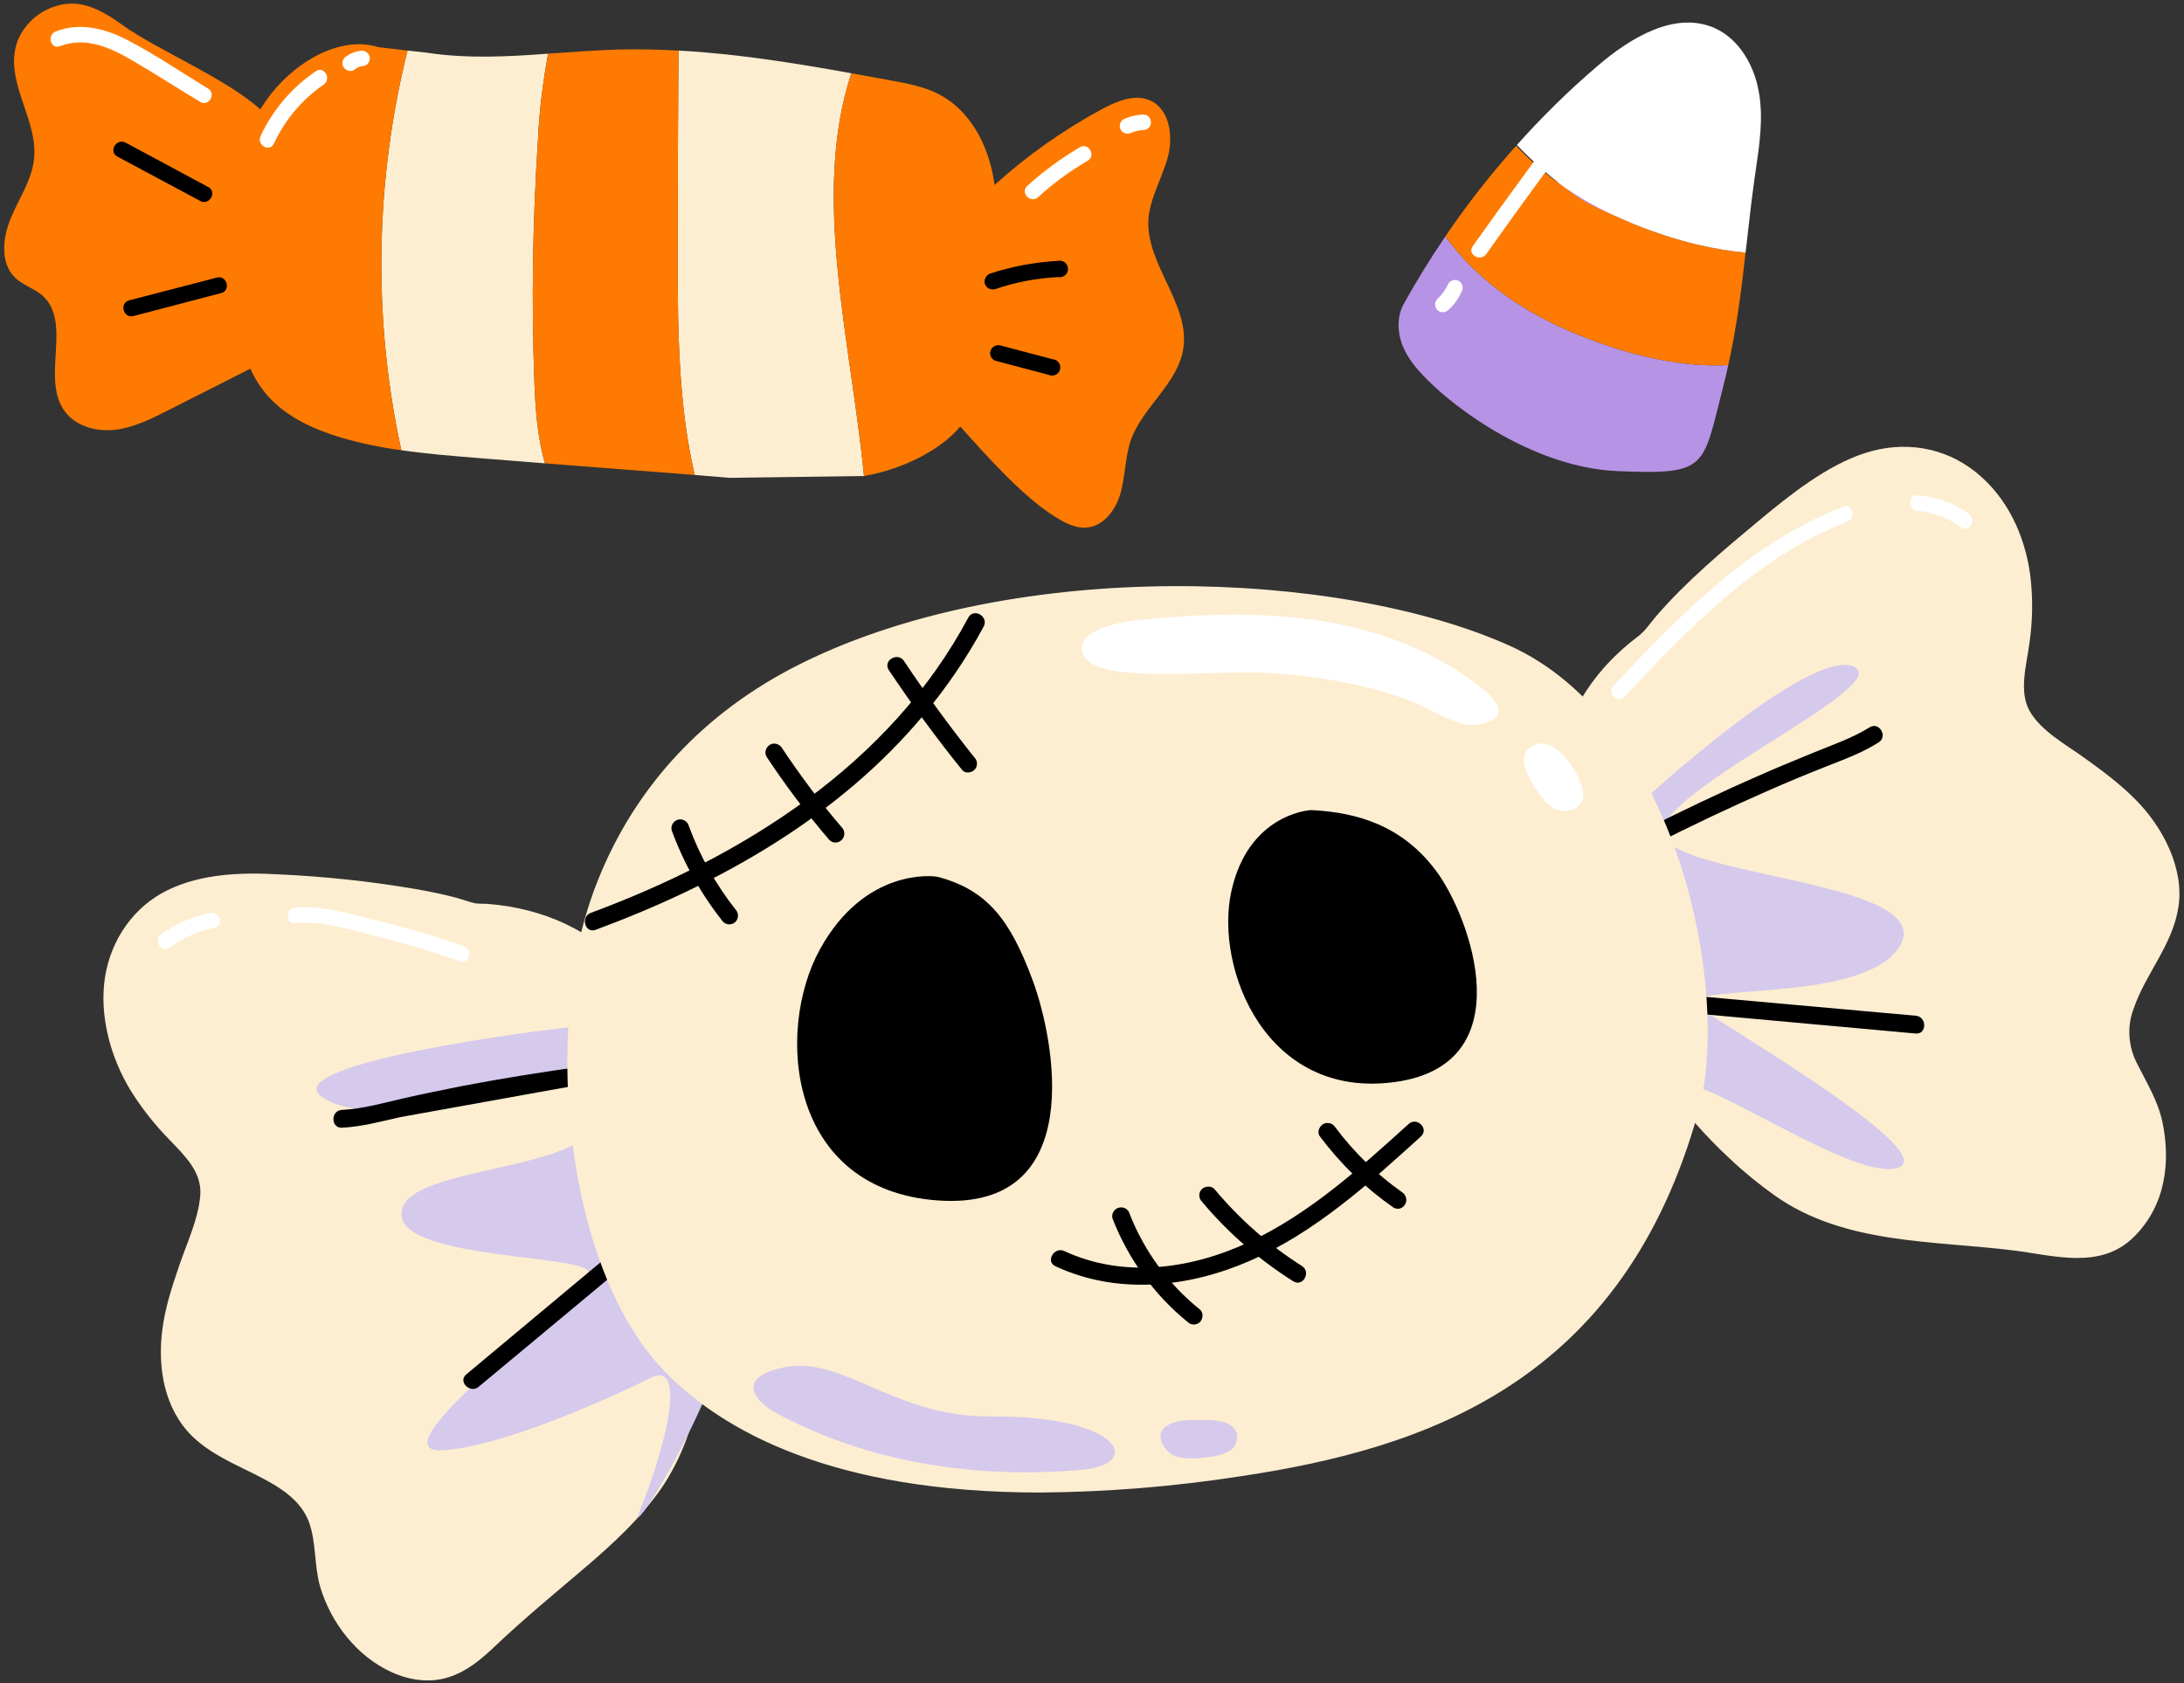 <?xml version="1.0" encoding="UTF-8"?>
<!DOCTYPE svg PUBLIC '-//W3C//DTD SVG 1.0//EN'
          'http://www.w3.org/TR/2001/REC-SVG-20010904/DTD/svg10.dtd'>
<svg height="652.4" preserveAspectRatio="xMidYMid meet" version="1.0" viewBox="61.1 57.7 846.3 652.4" width="846.3" xmlns="http://www.w3.org/2000/svg" xmlns:xlink="http://www.w3.org/1999/xlink" zoomAndPan="magnify"
><rect x="61.1" y="57.7" width="846.3" height="652.4" fill="#333333" stroke="none"/><g id="change1_1"
  ><path d="M672.5,134.1c3.7,2.4,7.6,4.4,11.7,6c-5.8-2.8-11.4-6.1-16.7-9.7C669.1,131.7,670.8,132.9,672.5,134.1z" fill="#b793e5"
  /></g
  ><g id="change1_2"
  ><path d="M670.8,137c3.9,2.6,8.1,4.8,12.5,6.4c1.9,0.4,3.7-0.8,4.1-2.7c0.3-1.4-0.3-2.8-1.4-3.6 c-5.8-2.8-11.4-6-16.8-9.6c-1.6-0.9-3.7-0.4-4.7,1.2s-0.4,3.7,1.2,4.7L670.8,137c1.6,0.9,3.7,0.4,4.7-1.2s0.4-3.7-1.2-4.7l-5-3.6 l-3.4,5.9c5.3,3.6,10.9,6.8,16.7,9.6l2.7-6.2l-1.6-0.6h-0.2l-0.8-0.4l-3-1.4c-1.9-0.9-3.7-2-5.4-3.2c-1.6-0.9-3.7-0.4-4.7,1.2 s-0.4,3.7,1.2,4.7V137z" fill="#b793e5"
  /></g
  ><g id="change1_3"
  ><path d="M673.5,187.8c-30.6-12.2-45.4-28.9-52.3-38.5c-5.8,8.5-11.2,17.3-16.2,26.3c0,0-6,9.5,3,22.2s44,41,79.8,42.5 s32.9-1.3,41.4-34.2c0.6-2.3,1.1-4.6,1.6-6.9C719.3,199.8,700.1,198.5,673.5,187.8z" fill="#b793e5"
  /></g
  ><g id="change2_1"
  ><path d="M694.3,144.6c-3.6-1.5-6.9-3-10.1-4.5c-4.1-1.6-8-3.6-11.7-6c-1.7-1.2-3.4-2.4-5-3.7 c-6.9-4.7-13.2-10.1-18.9-16.2c-9.9,11.1-19.1,22.8-27.4,35.1c6.9,9.6,21.7,26.3,52.3,38.5c26.6,10.7,45.8,12,57.3,11.4 c3.2-14.3,5.1-28.9,6.7-43.6C726.4,154.6,712,151.7,694.3,144.6z" fill="#ff7a00"
  /></g
  ><g id="change3_1"
  ><path d="M742.6,93.1c-1.8-10.2-7.6-20.2-17-24.5c-15.4-6.8-32.7,3.7-45.5,14.7c-11.1,9.5-21.5,19.7-31.2,30.6 c5.7,6,11.9,11.5,18.6,16.5c5.3,3.6,10.9,6.9,16.7,9.7c3.2,1.5,6.5,3,10.1,4.5c17.7,7.1,32.1,10,43.2,11c0.3-2.3,0.5-4.5,0.8-6.8 c0.9-8.3,1.9-16.5,3.1-24.8C742.9,113.8,744.5,103.3,742.6,93.1z" fill="#fff"
  /></g
  ><g id="change4_1"
  ><path d="M323.7,614.9c-11.6,32.5-45.8,51.6-70.4,75.8c-6.6,6.5-14,13.3-23.2,14.7s-16.5-2.1-23.2-7 c-10.5-7.9-17.6-19.6-19.8-32.6c-1.1-6.8-0.8-14.1-3.5-20.5c-7.7-18.3-33.7-20.2-47.1-34.9c-9.4-10.4-11.1-26-8.7-39.9 c2.4-13.9,8.4-26.9,12.5-40.4c1.3-4.4,2.4-9.1,1.7-13.7c-1.3-8-7.7-13.9-13.3-19.8c-10.7-11.2-19.8-24.6-23.1-39.8 s0.1-32.4,11.2-43.4c15.6-15.4,40.5-14.6,62.4-12.7s44.5,3.9,65.8,10.5c0,0,42.5-0.9,60.5,32.4S348.4,545.6,323.7,614.9z" fill="#fdeed1"
  /></g
  ><g id="change4_2"
  ><path d="M320.4,614c-9.7,26.5-34.2,43.6-54.9,61.1c-5.4,4.5-10.5,9.2-15.5,14.1s-11.3,10.7-18.8,12.5 c-15.3,3.6-29.9-10.3-36.3-22.8c-3.6-7.3-4.6-14.8-5.5-22.8s-2.3-13.1-6.5-18.6c-7.1-9.2-18.4-13.5-28.4-18.6 c-5.3-2.8-10.6-5.8-14.8-10.1s-7.8-12.2-8.9-19.3c-2.6-16.6,4-32.7,9.3-48c2.7-7.7,6.2-16.1,5.4-24.3s-4.9-12.9-9.6-18.1 c-10.7-11.6-21.1-23-25.7-38.5c-4.2-13.8-3-30.3,6.4-41.9s24-14.9,38-15.5c15.5-0.6,31.2,1.3,46.5,3c9.1,0.9,18.2,2.3,27.2,4.2 c5.6,1.2,11.4,3.8,17.1,4.3c15.3,1.3,30.1,4.2,42.8,13.8c9.4,7.1,14.8,16.9,19.7,27.4c5.5,11.5,10,23.4,13.5,35.7 c9.2,31.3,12.2,64.7,6,96.9C325.7,597.2,323.3,605.7,320.4,614c-1.5,4.2,5.1,6,6.6,1.8c11.8-33.8,13.1-70.1,6.2-105.1 c-3-14.9-7.3-29.5-13-43.6c-4.4-11-9.2-22.9-16.4-32.5c-12.5-16.6-32.9-24.8-53.1-26.5c-1.8-0.2-3.8,0-5.5-0.3s-5.3-1.6-7.9-2.3 c-5-1.3-10-2.3-15.1-3.2c-17.6-3-35.4-4.9-53.2-5.7c-14.5-0.8-29.7-0.3-42.9,6.1s-22,19.2-24.3,33.7s1.9,30.9,10,44.1 c4.3,6.9,9.3,13.2,15,19c5.8,6.1,12.6,12.4,11.9,21.5c-0.7,9.1-5.1,18.3-8,26.8s-5.6,16.6-6.7,25.3c-1.9,14.6,0.7,30.6,11.6,41.3 c9.2,8.9,21.7,12.6,32.4,19.2c5.5,3.4,10.5,7.8,12.8,14c2.9,7.9,2,16.8,4.3,24.9c4.1,14.1,14.3,27.3,27.9,33.4 c6.9,3.1,14.6,4.2,21.9,1.9s13.1-7.3,18.4-12.4c10.9-10.3,22.4-19.8,33.8-29.5s22.2-19.6,30.6-31.8c3.8-5.7,6.9-11.9,9.3-18.3 C328.5,611.7,321.9,609.9,320.4,614z" fill="#fdeed1"
  /></g
  ><g id="change5_1"
  ><path d="M294.1,454.6c-27.9,2.3-124.5,15.8-108.6,28c15.9,12.2,64.2,0.8,86.1-3.8c19.7-4.1,27.5,8.7,18.3,18.1 c-15.4,15.6-76.3,14.2-73.1,32.5c2.7,16.3,71,14.8,72.3,21.2c0.4,1.8,1.1,2.5,1.8,2.6c-2,1.3-5.8,4.5-12.5,11.1 c-13.1,12.9-70.7,57.4-45.2,55.5s71.5-23.7,79.9-28c13-6.7,8.2,20.9-4.2,51.7c-4,10,13.5-15.5,27.2-48.1S325.8,452,294.1,454.6z" fill="#d5c9ec"
  /></g
  ><g id="change6_1"
  ><path d="M287.1,471c-15.8,2.2-31.6,4.7-47.2,7.7c-7.5,1.5-15,3-22.4,4.7c-7.4,1.7-15.8,4.1-23.9,4.5c-4.4,0.2-4.4,7.1,0,6.9 c7.7-0.4,15.1-2.4,22.6-4.1l72.7-13.1C293.2,477,291.4,470.4,287.1,471z"
  /></g
  ><g id="change6_2"
  ><path d="M310.4,533.1l-68.6,57.3c-3.4,2.8,1.5,7.6,4.8,4.8l68.7-57.2C318.6,535.1,313.8,530.3,310.4,533.1z"
  /></g
  ><g id="change4_3"
  ><path d="M750.7,518.2c28,20.2,67,16.4,100.9,22.3c9.2,1.6,19.1,3,27.5-1.1s12.4-11.1,15.1-19c4.2-12.5,3.4-26.1-2.2-38 c-3-6.3-7.4-12.1-8.8-18.9c-4.1-19.5,16.2-35.8,18.8-55.5c1.9-14-5.6-27.7-15.6-37.8s-22.1-17.3-33.2-26.1 c-3.6-2.9-7.1-6.1-9.2-10.3c-3.5-7.2-1.6-15.8-0.3-23.8c2.4-15.4,2.2-31.6-3.7-45.9s-18.5-26.6-33.9-29.3 c-21.6-3.8-41.6,11.1-58.5,25.1c-16.9,14-34.5,28.5-48.1,46c0,0-35.5,23.5-31.4,61.1S690.9,475.2,750.7,518.2z" fill="#fdeed1"
  /></g
  ><g id="change4_4"
  ><path d="M749,521.2c26.8,18.9,61.4,17.3,92.6,21.2c15.7,2,33.4,7.4,46.2-5.1s14.4-29.8,11.2-44.9 c-1.8-8.2-6-14.9-9.7-22.3c-3.5-6.6-4.1-14.5-1.4-21.5c4.7-13.7,15.3-24.9,17.4-39.7s-6.1-30.8-17-41.6c-6.1-6.1-13-11.2-20-16.2 s-16.4-10.2-20.7-17.8s-1.2-17.9-0.1-26.3c1.3-8.8,1.4-17.7,0.3-26.5c-2.1-15.4-8.9-30.1-21.2-39.9s-28-12.1-42.8-7.3 s-29,16.1-41.6,26.6c-12.6,10.5-27.6,23-39.3,36.6c-2.4,2.8-4.2,5.7-7.1,7.9c-2.6,2-5.2,4.1-7.6,6.4c-7.8,7.2-14,15.9-18.4,25.5 c-5.1,11.5-6.2,23.3-4.5,35.7c6.6,50.2,28.6,100.1,66.1,134.8C736.9,512,742.8,516.8,749,521.2c3.5,2.6,7-3.4,3.4-5.9 c-41.8-30.4-67.3-78.1-77.6-128.1c-2-9.4-4.1-19.5-3.5-29.2c0.6-11.7,5.5-22.8,12.5-32.1c4.4-5.9,9.7-11.1,15.5-15.6 c2-1.6,3.9-3.5,5.5-5.5c5.1-6.2,10.6-12.1,16.5-17.6c12.2-11.7,25.1-22.6,38.6-32.8c12.4-9.3,27.3-18.3,43.5-16.6 c14.6,1.7,26.5,12.8,32.6,25.7c7.5,16,6.2,33.6,3.6,50.6c-1.1,7.1-1.9,14.7,1.5,21.5s10,11.2,15.8,15.6c13.3,9.9,28.2,19,36.6,33.9 c3.8,6.8,6.1,14.6,5.1,22.4s-4,13.1-7.3,19c-6.1,11.2-13.7,22.9-11.7,36.1c1.1,7.5,5.5,13.6,8.8,20.2c3.8,7.7,5.5,16.3,4.9,24.9 c-0.5,7.8-3,16-8,22.2s-13.3,9.1-21.8,8.7s-15.5-2.3-23.3-3.2s-15.1-1.5-22.7-2.2c-15.2-1.3-30.7-2.9-45.3-7.9 c-7-2.4-13.7-5.7-19.8-10C748.8,512.7,745.4,518.7,749,521.2z" fill="#fdeed1"
  /></g
  ><g id="change5_2"
  ><path d="M698.1,367.8c0,0,64.4-59.4,81.4-51.7s-85.8,52.3-73.1,67.1s105.6,17.1,90.8,41.3s-94.2,12.7-76,24.8 s91.4,55.5,75.4,61c-16,5.5-71-33-82-31.9S665.1,354.1,698.1,367.8z" fill="#d5c9ec"
  /></g
  ><g id="change6_3"
  ><path d="M785.6,339.6c-6.9,4.3-14.7,6.9-22.2,10s-14.2,5.8-21.1,8.9c-14.9,6.5-29.5,13.5-44,20.8c-3.9,2-0.5,7.9,3.5,5.9 c14.4-7.3,29.1-14.3,43.9-20.8c7.5-3.3,14.9-6.4,22.5-9.4s14.3-5.4,20.8-9.5C792.8,343.2,789.3,337.3,785.6,339.6z"
  /></g
  ><g id="change6_4"
  ><path d="M714.4,450.2l89.1,8.1c4.3,0.3,4.3-6.5,0-6.9l-89.1-8C710,443,710.1,449.8,714.4,450.2z"
  /></g
  ><g id="change4_5"
  ><path d="M286.6,437.8c0,0,3.3-79.1,87.4-120.3s209.3-33.8,270.3-6.6s84.9,128.6,71.7,176.4 c-17.3,62.7-54.4,121.1-174.7,139.3s-186.3-5-220.1-39.6S280,481.5,286.6,437.8z" fill="#fdeed1"
  /></g
  ><g id="change4_6"
  ><path d="M464.1,636.2c-80.3,0-122.9-23.8-145.3-46.8c-32.9-33.7-42.9-103.4-35.6-151.9c0.3-4.7,6.5-82.5,89.3-123.1 s207.5-35.9,273.2-6.6S732,442,719.3,488.2c-29.2,105.7-106.1,131-177.5,141.7C516.1,633.9,490.1,636,464.1,636.2z M517.7,291.7 c-49.5,0-101.3,8.8-142.2,28.8C294.3,360.3,290,437.2,290,438v0.3c-7.1,46.9,2.3,114.2,33.7,146.3c27.6,28.4,87.8,58,217.1,38.6 c123.3-18.6,156.1-79.6,171.9-136.8c6.6-23.9,3.5-60.8-8-93.9c-7.7-22.5-26-62.5-61.8-78.5C611.3,299.9,565.6,291.7,517.7,291.7z" fill="#fdeed1"
  /></g
  ><g id="change6_5"
  ><path d="M424.6,397.6c-1.7-0.5-28.4-3.6-45.8,28.1s-12.4,93.2,45.8,97.3s45.2-62.4,36.6-85.5S443.8,402.7,424.6,397.6z"
  /></g
  ><g id="change6_6"
  ><path d="M569.5,371.7c-1.6-0.1-24.9,2-31.3,31.7s13.4,80.5,63.4,73.7s29.3-63.9,16.1-81.7S586.9,372.6,569.5,371.7z"
  /></g
  ><g id="change6_7"
  ><path d="M470.1,548.5c24,11.2,51.5,8.3,75.3-2.1c25.3-11,46.1-29.9,66.3-48.2c3.3-3-1.6-7.8-4.8-4.8c-18.8,17-37.9,34.3-60.9,45.3 s-49.5,14.6-72.5,3.9C469.6,540.8,466.1,546.7,470.1,548.5L470.1,548.5z"
  /></g
  ><g id="change6_8"
  ><path d="M492.2,530c6.1,15.7,16.1,29.5,29.1,40.1c1.3,1.3,3.5,1.3,4.8,0c1.2-1.2,1.4-3.7,0-4.8c-12.2-9.8-21.6-22.6-27.3-37.2 c-0.5-1.8-2.4-2.8-4.2-2.3C492.8,526.3,491.7,528.2,492.2,530L492.2,530z"
  /></g
  ><g id="change6_9"
  ><path d="M526.8,523.4c10.1,12.1,22.1,22.5,35.4,30.9c3.7,2.4,7.1-3.5,3.4-5.9c-12.8-8.1-24.2-18.2-33.9-29.8c-1.2-1.4-3.6-1.2-4.9,0 C525.5,519.9,525.5,522.1,526.8,523.4z"
  /></g
  ><g id="change6_10"
  ><path d="M572.5,498.1c8,10.7,17.6,20,28.5,27.6c1.6,1,3.6,0.5,4.5-1.1c0,0,0-0.1,0.1-0.1c0.9-1.6,0.4-3.7-1.2-4.7 c-9.9-7-18.7-15.5-25.9-25.2c-1-1.6-3.1-2.1-4.7-1.2C572.3,494.3,571.4,496.6,572.5,498.1L572.5,498.1z"
  /></g
  ><g id="change6_11"
  ><path d="M291.9,418.1c48-17.8,94.2-43.7,127.3-83.5c8.8-10.6,16.6-22,23.1-34.1c2-3.9-3.9-7.3-6-3.4c-30.4,57-87.2,92.5-146.2,114.4 C286,413,287.7,419.6,291.9,418.1L291.9,418.1z"
  /></g
  ><g id="change6_12"
  ><path d="M321.4,379.6c4.7,12.8,11.4,24.7,19.9,35.4c1.3,1.3,3.5,1.3,4.8,0c1.3-1.3,1.3-3.5,0-4.8c-7.7-9.8-13.8-20.7-18.1-32.4 c-0.5-1.8-2.4-2.9-4.2-2.4C322,375.9,320.9,377.8,321.4,379.6L321.4,379.6z"
  /></g
  ><g id="change6_13"
  ><path d="M358.2,351.1c7.4,11.2,15.5,21.9,24.2,32.1c1.3,1.4,3.5,1.4,4.8,0.1c0,0,0.1-0.1,0.1-0.1c1.3-1.3,1.3-3.5,0-4.8 c-8.4-9.8-16.1-20.1-23.2-30.8c-1-1.6-3.1-2.2-4.7-1.2C357.8,347.4,357.2,349.5,358.2,351.1L358.2,351.1z"
  /></g
  ><g id="change6_14"
  ><path d="M405.5,317.4c8.9,13.3,18.3,26.2,28.4,38.7c1.1,1.5,3.6,1.2,4.8,0c1.3-1.3,1.3-3.5,0-4.8c-9.6-12-18.7-24.5-27.3-37.4 C409,310.3,403.1,313.7,405.5,317.4L405.5,317.4z"
  /></g
  ><g id="change4_7"
  ><path d="M269.6,111.4c0.5-11,1.9-22,3.9-32.9c-15.8,1.2-31.6,2-47.2-0.4l-7.3-0.8c-12.6,50.8-13.5,103.8-2.4,154.9 c9.7,1.4,19.6,2.2,29.4,3l26.3,2.1c-2.9-9.7-3.7-20.7-4.1-31.1C267,174.6,267.5,143,269.6,111.4z" fill="#fdeed1"
  /></g
  ><g id="change4_8"
  ><path d="M391,86.1c-22.2-4-44.6-7.6-67-8.8c-0.2,26.7-0.3,53.4-0.3,80.1c0,28.4,0.3,57.5,6.6,84.4l13.4,1.1l52.2-0.7 C390.8,189.8,375.4,133.3,391,86.1z" fill="#fdeed1"
  /></g
  ><g fill="#ff7a00" id="change2_2"
  ><path d="M207.9,76c-16.9-5.3-36.7,8.5-45.9,24.1c-13.6-12.2-40.1-23.1-53.3-32.6c-5.2-3.7-10.7-7.3-17-8.2 c-11.2-1.6-22.9,6.8-24.8,18c-2.5,14.1,8.9,27.6,7.4,41.9c-0.8,8.2-5.8,15.3-9,23s-4.2,17.5,1.7,23.2c3.1,2.9,7.4,4.1,10.6,6.9 c11.6,10.5-0.7,32,8.5,44.7c4.2,5.9,12.3,8.1,19.5,7.3c7.2-0.8,14-4.2,20.5-7.5c5.5-2.8,22.4-11.3,32-16.2c1.7,3.8,4,7.4,6.8,10.6 c7.3,8.2,17.8,12.9,28.3,16.1c7.7,2.2,15.5,3.9,23.4,4.9c-11.1-51.1-10.2-104.1,2.4-154.9L207.9,76z"
    /><path d="M324,77.3c-7.8-0.4-15.6-0.6-23.4-0.4c-7.8,0.2-18.1,1-27.1,1.6c-2,10.9-3.4,21.9-3.9,32.9 c-2.1,31.6-2.6,63.2-1.4,94.8c0.4,10.4,1.2,21.4,4.1,31.1l58,4.5c-6.3-26.9-6.6-56-6.6-84.4C323.7,130.7,323.8,104,324,77.3z"
    /><path d="M506.1,142.8c0.6-8.4,5.3-16,7.5-24.1c2.2-8.1,0.8-18.7-6.9-22.1c-6-2.6-12.8,0.3-18.6,3.4 c-15,8.1-29,18-41.6,29.4c-0.4-3-1-6-1.9-9c-3-10.5-9.3-20.5-19-25.8c-5.8-3.2-12.6-4.5-19.2-5.7L391,86.1 c-15.6,47.2-0.2,103.7,4.9,156.1c9.1-1.6,17.9-4.8,25.8-9.6c4.3-2.6,8.3-5.8,11.5-9.6c10.8,12.1,24.6,27.5,36.9,35.1 c3.6,2.2,7.6,4.4,11.8,4.1c6.9-0.4,11.7-7,13.5-13.7s1.7-13.8,3.9-20.2c4.6-12.9,18.1-21.8,20.3-35.3 C522.4,175.6,505.1,160.3,506.1,142.8z"
  /></g
  ><g id="change6_15"
  ><path d="M446.7,197.5l20.8,5.5c1.6,0.7,3.5,0,4.2-1.6c0.7-1.6,0-3.5-1.6-4.2c-0.3-0.1-0.6-0.2-0.9-0.2l-20.8-5.5 c-1.8-0.2-3.4,1-3.6,2.8C444.6,195.6,445.4,196.9,446.7,197.5z"
  /></g
  ><g id="change6_16"
  ><path d="M446.6,169.8c7.9-2.7,16.2-4.3,24.6-4.7c1.7,0.3,3.4-0.8,3.7-2.6c0.3-1.7-0.8-3.4-2.6-3.7c-0.4-0.1-0.8-0.1-1.1,0 c-8.9,0.5-17.8,2.1-26.3,4.9c-1.6,0.5-2.6,2.2-2.2,3.9C443.2,169.3,444.9,170.2,446.6,169.8L446.6,169.8z"
  /></g
  ><g id="change6_17"
  ><path d="M106.6,118.4l32.1,17.2c3.5,1.9,6.7-3.5,3.1-5.4l-32-17.2C106.2,111.1,103,116.5,106.6,118.4L106.6,118.4z"
  /></g
  ><g id="change6_18"
  ><path d="M145.1,165.3l-33.9,8.8c-4,1-2.3,7.1,1.6,6.1l34-8.9C150.7,170.3,149,164.2,145.1,165.3L145.1,165.3z"
  /></g
  ><g id="change3_2"
  ><path d="M504.1,102.1c-2.4,0.1-4.7,0.6-6.9,1.5c-1.6,0.5-2.5,2.1-2.1,3.7c0.4,1.6,2.1,2.5,3.7,2.1c0,0,0,0,0,0 c1.7-0.7,3.5-1.2,5.3-1.3c1.7,0,3-1.3,3-3S505.8,102.1,504.1,102.1z" fill="#fff"
  /></g
  ><g id="change3_3"
  ><path d="M463.4,134.1c5.9-5.4,12.3-10.1,19.2-14.1c3.3-2,0.3-7.2-3.1-5.2c-7.3,4.3-14.1,9.3-20.4,15 C456.3,132.5,460.5,136.7,463.4,134.1z" fill="#fff"
  /></g
  ><g id="change3_4"
  ><path d="M167.2,113.4c4.3-9.2,10.9-17.1,19.3-22.9c3.2-2.2,0.2-7.4-3-5.2c-9.3,6.3-16.7,15-21.4,25.1 C160.4,113.9,165.6,116.9,167.2,113.4L167.2,113.4z" fill="#fff"
  /></g
  ><g id="change3_5"
  ><path d="M198.3,84.8c1.1-0.9,2.5-1.5,3.9-1.6c1.6-0.2,2.5-2.3,2.1-3.7c-0.5-1.5-2.1-2.4-3.7-2.1c-2,0.3-3.8,1-5.4,2.2 c-1.4,0.9-1.8,2.7-1,4.1C195,84.9,196.9,85.8,198.3,84.8L198.3,84.8z" fill="#fff"
  /></g
  ><g id="change3_6"
  ><path d="M84.3,75.6c10.2-3.9,19.9,0.7,28.7,5.9s17.1,10.5,25.7,15.7c3.3,2,6.3-3.2,3-5.2c-10.1-6.1-20-12.9-30.5-18.4 c-8.8-4.7-18.8-7.5-28.5-3.7C79.2,71.2,80.7,77,84.3,75.6z" fill="#fff"
  /></g
  ><g id="change3_7"
  ><path d="M672.9,96.9c-13.9,18.6-27.7,37.3-41.1,56.2c-2.3,3.2,2.9,6.2,5.2,3.1c13.4-18.9,27.1-37.6,41.1-56.3 C680.4,96.9,675.2,93.9,672.9,96.9z" fill="#fff"
  /></g
  ><g id="change3_8"
  ><path d="M622.3,177.9c2.2-2,4-4.5,5.2-7.2c0.8-1.4,0.3-3.3-1.1-4.1c-1.4-0.8-3.3-0.3-4.1,1.1c-1,2.2-2.4,4.2-4.2,5.9 c-1.2,1.2-1.2,3.1,0,4.3C619.3,179,621.1,179,622.3,177.9z" fill="#fff"
  /></g
  ><g id="change3_9"
  ><path d="M126.7,425c5.2-3.8,11.2-6.4,17.5-7.7c3.7-0.7,2.1-6.5-1.6-5.7c-6.8,1.3-13.3,4.1-19,8.2 C120.5,422,123.5,427.3,126.7,425z" fill="#fff"
  /></g
  ><g id="change3_10"
  ><path d="M175.5,415.5c10.6-1,22.5,2.9,32.7,5.4s20.9,5.8,31.1,9.4c3.6,1.3,5.2-4.5,1.6-5.8c-10.8-3.8-21.8-7.1-32.9-9.8 s-21.9-6.2-32.5-5.2C171.7,409.9,171.6,415.9,175.5,415.5z" fill="#fff"
  /></g
  ><g id="change3_11"
  ><path d="M690.5,327.8c25.2-26.7,51.5-54.4,86.4-67.9c3.6-1.4,2-7.2-1.6-5.8c-35.9,13.9-63.1,41.9-89,69.4 C683.6,326.4,687.9,330.6,690.5,327.8L690.5,327.8z" fill="#fff"
  /></g
  ><g id="change3_12"
  ><path d="M804.2,255.7c6.1,0.5,12,2.8,16.9,6.4c3.1,2.3,6.1-2.9,3-5.2c-5.9-4.2-12.7-6.7-19.9-7.2 C800.4,249.4,800.4,255.4,804.2,255.7z" fill="#fff"
  /></g
  ><g id="change3_13"
  ><path d="M632.9,322.5c-37.9-27.9-83.8-29.1-130.6-24.5c0,0-23,2-22,11.6c1.3,12.1,35.5,9.1,61.3,8.7s56.9,6,72.1,13.8 s17.3,7.1,22.2,6S647.4,333.2,632.9,322.5z" fill="#fff"
  /></g
  ><g id="change3_14"
  ><path d="M653.8,359.2c0,0-6.2-9.5,2.3-12.9s19.3,14,18.5,20.1s-8.7,7-12.6,3.9S655.3,362.3,653.8,359.2z" fill="#fff"
  /></g
  ><g id="change5_3"
  ><path d="M481.1,627.3c-41.1,3.8-83.9-2.5-120.1-22.4c-4-2.1-17.8-12.9,4.4-17.3s42.7,19.4,79.1,19.1 C496.5,606.4,503.4,625.2,481.1,627.3z" fill="#d5c9ec"
  /></g
  ><g id="change5_4"
  ><path d="M512.1,611.3c3.1-2.8,7-3.5,17.6-3.2s12.1,5.5,9.9,9.9s-14.6,5.5-20.8,4.7S508.6,614.4,512.1,611.3z" fill="#d5c9ec"
  /></g
></svg
>
